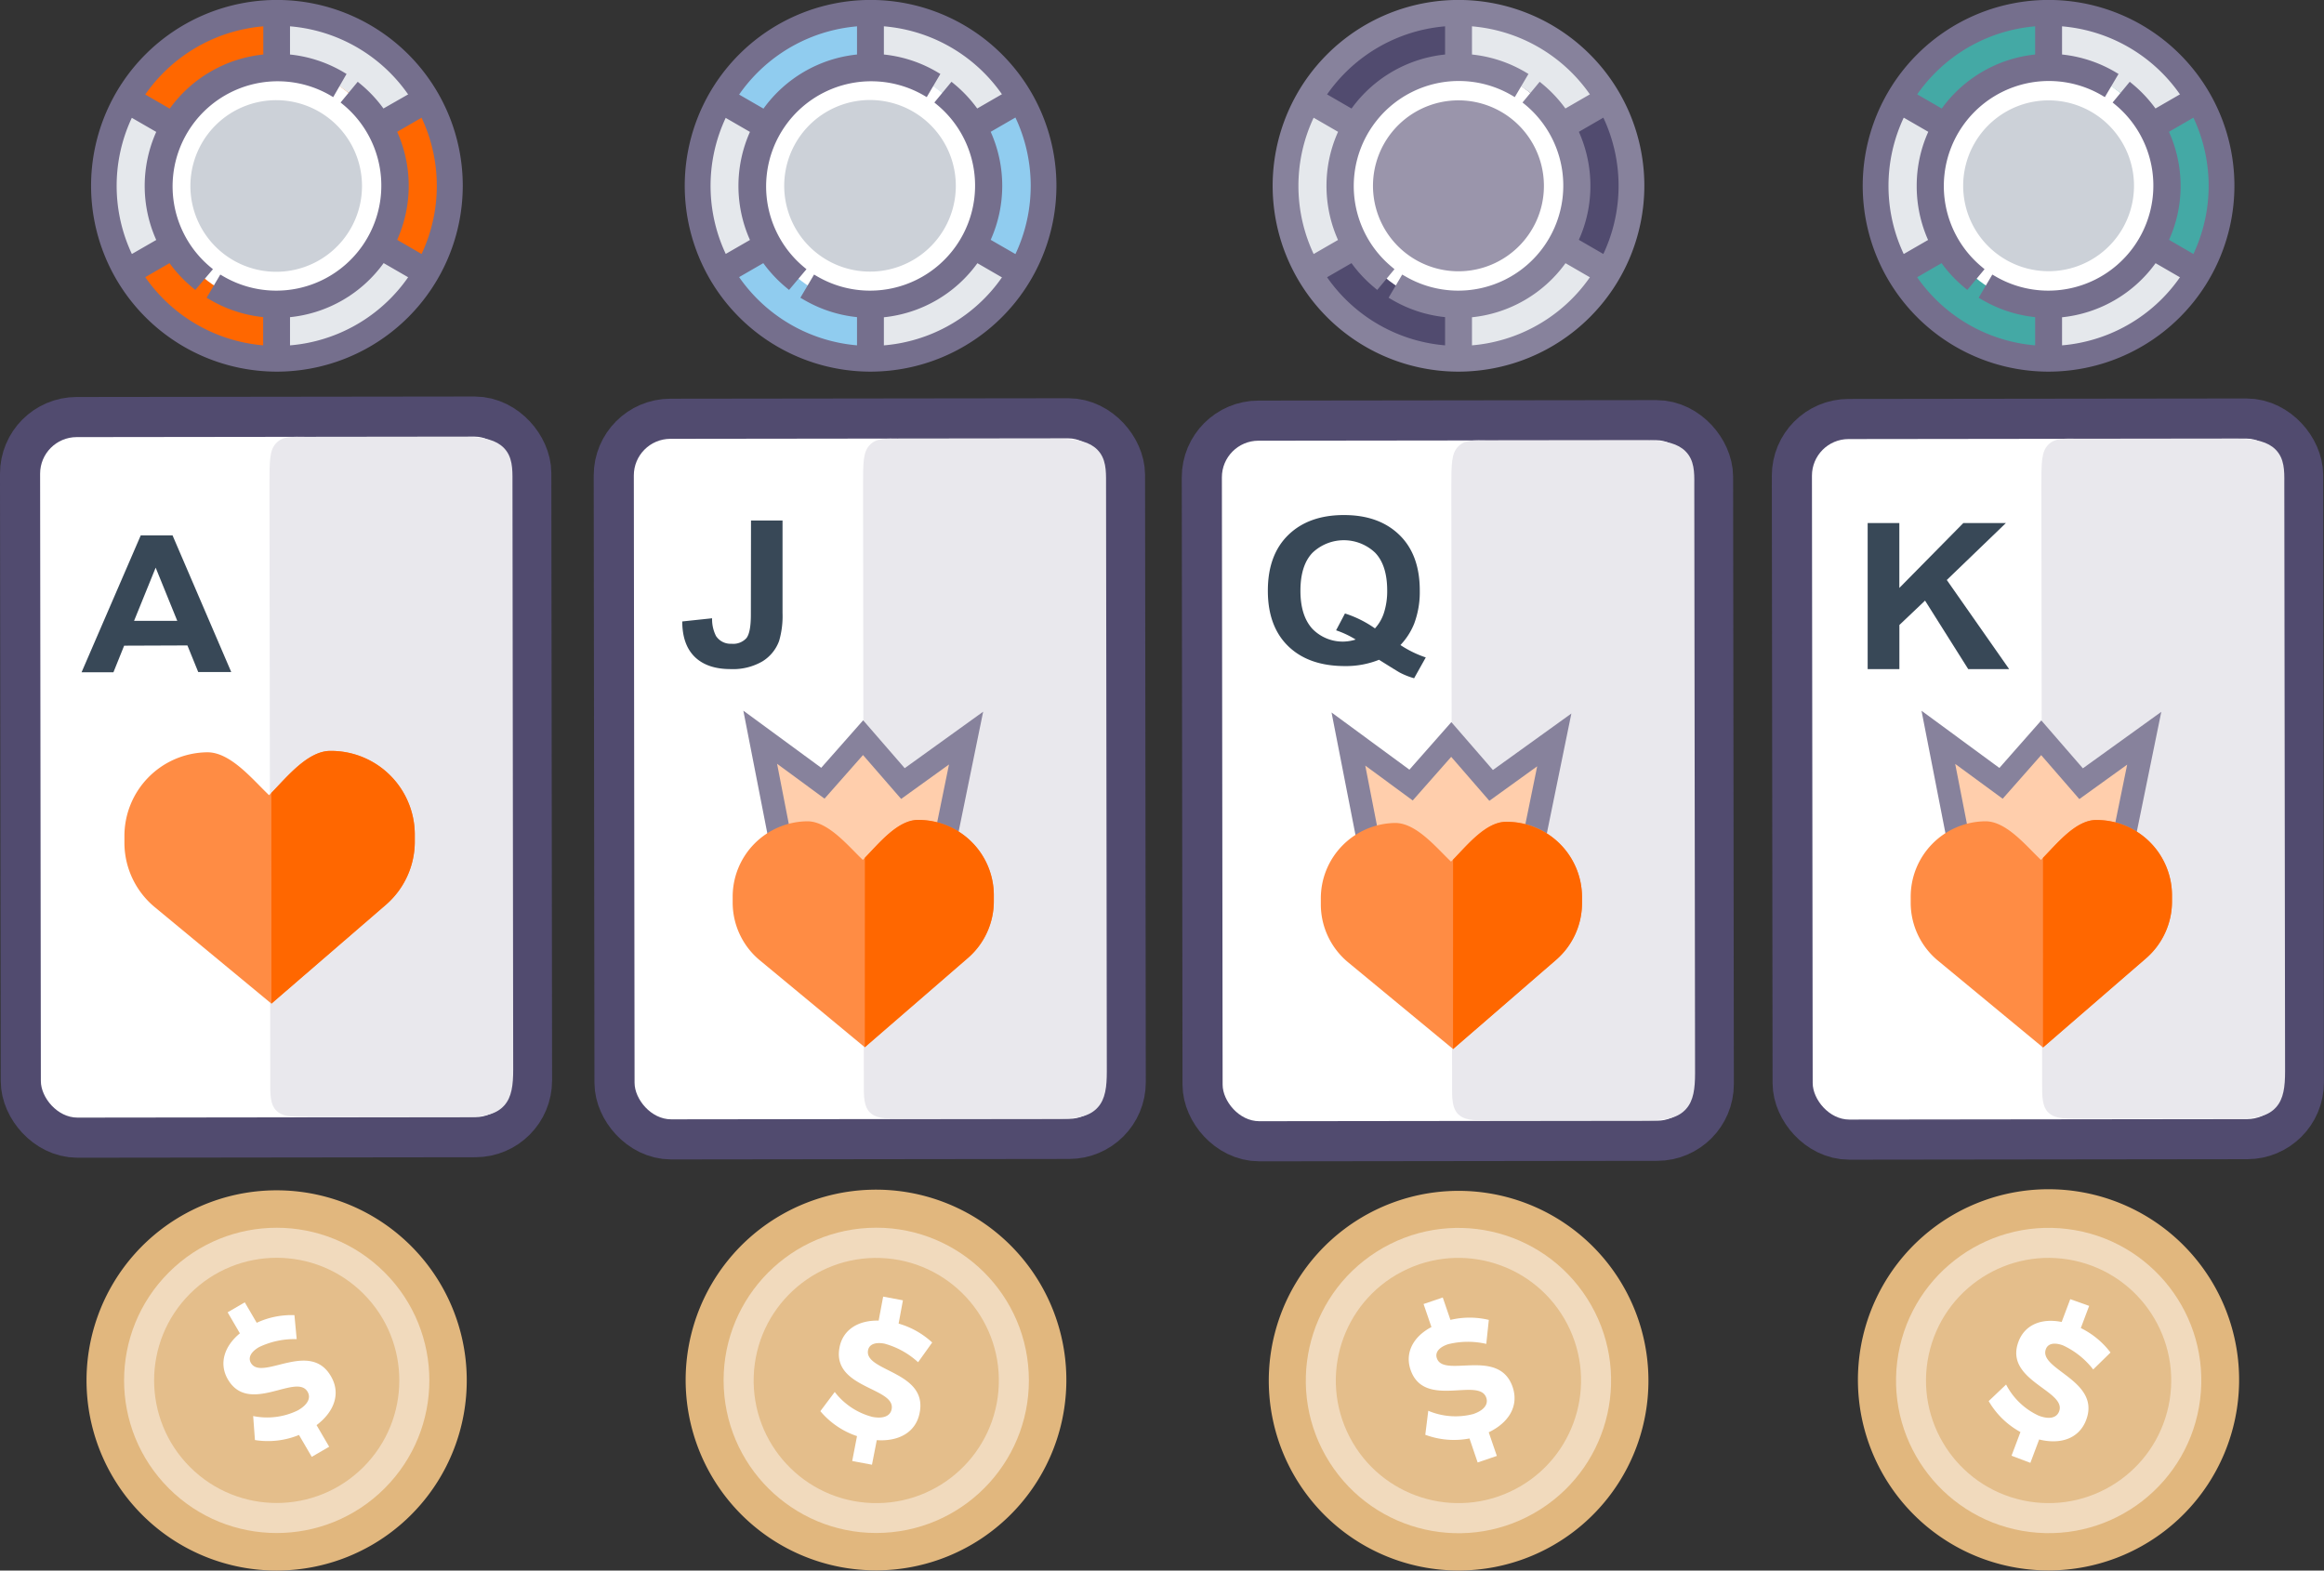 <svg xmlns="http://www.w3.org/2000/svg" width="484.32" height="327.31"><rect width="100%" height="100%" fill="#333333" stroke="none"/><path fill="#e1b77e" d="M72.52 324.41a39.62 39.62 0 115.11-2.51 40.29 40.29 0 01-5.11 2.51z"/><circle cx="63.23" cy="294.52" r="31.81" fill="#f1dabd" transform="rotate(-45 52.188 297.813)"/><circle cx="63.23" cy="294.52" r="25.55" fill="#e4be8b" transform="rotate(-45 52.188 297.813)"/><path fill="#fff" d="M52.29 284.04c-.67-1.15.08-2.36 1.68-3.29a17 17 0 017.86-1.67l-.47-5a17.22 17.22 0 00-7.86 1.59l-2.49-4.26-3.57 2.08 2.55 4.38c-3.33 2.75-4.38 6.37-2.5 9.6 4.38 7.49 14.29-1.41 16.61 2.58.76 1.3 0 2.71-2 3.86a14.54 14.54 0 01-9.34 1.2l.37 5a17.08 17.08 0 009.18-1.06l2.66 4.56 3.63-2.11-2.63-4.5c3.6-2.71 5.14-6.53 3-10.18-4.41-7.66-14.41 1.11-16.68-2.78z"/><rect width="98.18" height="141.82" x="14.01" y="97.88" fill="#514b6f" stroke="#514b6f" stroke-miterlimit="10" stroke-width="16.72" rx="7.63" transform="rotate(-.07 -5536.025 4727.614)"/><rect width="98.18" height="141.82" x="14.01" y="97.88" fill="#fff" rx="7.63" transform="rotate(-.07 -5536.025 4727.614)"/><path fill="#e9e8ed" d="M63.74 232.79c-3.3 0-5-.16-6.19-1.37s-1.27-3.17-1.23-6.27v-2.22l-.16-122c0-4.92 0-7.16 1.42-8.61s3.22-1.3 6.33-1.27H97.1c3.83 0 6.34.72 7.87 2.26 1.85 1.86 1.84 4.41 1.83 6.87v.71l.15 122c0 3.23-.3 5.74-1.85 7.48s-3.84 2.38-7.86 2.38l-31.73.05z"/><path fill="#ff8c44" d="M43.16 156.78c4.66-.06 9.1 5.21 12.43 8.47l.48.47.48-.48c3.25-3.33 7.57-8.7 12.23-8.75a17.46 17.46 0 0117.66 17.24v1.43a17.41 17.41 0 01-6 13.38l-23.88 20.62-24.3-20.1a17.45 17.45 0 01-6.33-13.25v-1.4a17.45 17.45 0 0117.23-17.63z"/><path fill="#ff6700" d="M56.55 165.24c3.25-3.33 7.57-8.7 12.23-8.75a17.46 17.46 0 0117.66 17.24v1.43a17.41 17.41 0 01-6 13.38l-23.88 20.62z"/><path fill="#384857" d="M25.87 134.56l-2.23 5.54H17l12.33-28.52h6.63l12.23 28.47h-6.88l-2.25-5.54zm6.57-16.26l-4.5 11.08h9z"/><rect width="98.18" height="141.82" x="383.26" y="98.26" fill="#514b6f" stroke="#514b6f" stroke-miterlimit="10" stroke-width="16.72" rx="7.63" transform="rotate(-.07 -5143.14 4727.854)"/><rect width="98.18" height="141.82" x="383.26" y="98.26" fill="#fff" rx="7.63" transform="rotate(-.07 -5143.14 4727.854)"/><path fill="#e9e8ed" d="M432.99 233.16c-3.3 0-5-.16-6.18-1.36s-1.27-3.18-1.23-6.27v-2.22l-.16-122c0-4.92 0-7.16 1.42-8.61s3.21-1.3 6.33-1.27h33.18c3.84 0 6.34.71 7.87 2.25 1.86 1.86 1.85 4.41 1.83 6.87v.71l.16 122c0 3.23-.31 5.74-1.86 7.48s-3.84 2.38-7.85 2.38l-31.73.05z"/><path fill="#ffceac" d="M425.38 153.75l8.33 9.57 13.15-9.47-4.42 21.43a11 11 0 00-6.91-2.41h-.83c-3 0-4.77 2.25-6.88 4.33l-2.56 2.55-2.5-2.59c-2.09-2.1-3.87-4.38-6.85-4.4h-.84a11.06 11.06 0 00-6.92 2.35l-4.2-21.47 13.07 9.59z"/><path fill="#87829c" d="M444.8 175.81l-4.67-.95 3.17-15.51-9.97 7.18-7.95-9.16-8.02 9.09-9.9-7.26 3.04 15.53-4.68.92-5.38-27.53 16.23 11.92 8.73-9.91 8.67 9.99 16.34-11.77-5.61 27.46z"/><path fill="#ff8c44" d="M413.72 171.16c4.19-.05 8.18 4.7 11.18 7.63l.44.43.42-.44c2.93-3 6.82-7.83 11-7.88a15.72 15.72 0 0115.88 15.52v1.26a15.67 15.67 0 01-5.42 12.05l-21.46 18.57-21.87-18.08a15.67 15.67 0 01-5.7-11.92v-1.27a15.71 15.71 0 0115.53-15.87z"/><path fill="#ff6700" d="M425.76 178.77c2.93-3 6.82-7.83 11-7.88a15.72 15.72 0 0115.88 15.52v1.26a15.67 15.67 0 01-5.42 12.05l-21.46 18.57z"/><path fill="#384857" d="M389.22 139.45v-30.44h6.6v13.52l13.33-13.52h8.87l-12.31 11.86 13 18.58h-8.53l-9-14.28-5.35 5.08v9.2z"/><rect width="98.18" height="141.82" x="260.29" y="98.61" fill="#514b6f" stroke="#514b6f" stroke-miterlimit="10" stroke-width="16.72" rx="7.63" transform="rotate(-.07 -5274.101 4727.774)"/><rect width="98.18" height="141.82" x="260.29" y="98.61" fill="#fff" rx="7.63" transform="rotate(-.07 -5274.101 4727.774)"/><path fill="#e9e8ed" d="M310.02 233.52c-3.3 0-5-.16-6.18-1.36s-1.27-3.17-1.23-6.27v-2.22l-.15-122c0-4.92 0-7.16 1.42-8.61s3.21-1.31 6.33-1.27h33.18c3.84 0 6.34.72 7.87 2.26 1.86 1.86 1.85 4.4 1.83 6.86v.72l.16 122c0 3.23-.31 5.73-1.86 7.47s-3.84 2.38-7.85 2.39h-31.73z"/><path fill="#ffceac" d="M302.44 154.16l8.32 9.57 13.15-9.57-4.38 21.44a11 11 0 00-6.9-2.42h-.84c-3 0-4.77 2.24-6.87 4.33l-2.56 2.55-2.55-2.56c-2.09-2.11-3.87-4.39-6.85-4.4h-.83a11.1 11.1 0 00-6.93 2.36l-4.19-21.47 13.07 9.59z"/><path fill="#87829c" d="M321.85 176.17l-4.67-.96 3.17-15.51-9.97 7.19-7.95-9.16-8.02 9.09-9.89-7.27 3.03 15.54-4.68.91-5.38-27.52 16.23 11.92 8.74-9.91 8.66 9.98 16.35-11.77-5.62 27.47z"/><path fill="#ff8c44" d="M290.77 171.51c4.19 0 8.19 4.7 11.18 7.63l.44.42.43-.43c2.93-3 6.82-7.84 11-7.88a15.71 15.71 0 0115.87 15.52v1.26a15.64 15.64 0 01-5.42 12l-21.46 18.58-21.85-18.05a15.68 15.68 0 01-5.7-11.92v-1.26a15.71 15.71 0 0115.51-15.87z"/><path fill="#ff6700" d="M302.82 179.16c2.93-3 6.82-7.84 11-7.88a15.71 15.71 0 0115.87 15.52v1.26a15.64 15.64 0 01-5.42 12l-21.46 18.58z"/><path fill="#384857" d="M291.85 134.43a22.31 22.31 0 005.28 2.58l-2.43 4.34a15.4 15.4 0 01-2.92-1.15q-.31-.14-4.39-2.7a18.52 18.52 0 01-7.11 1.31q-7.53 0-11.8-4.13t-4.26-11.6q0-7.45 4.27-11.6t11.61-4.14q7.27 0 11.53 4.14t4.25 11.6a18.74 18.74 0 01-1.18 6.93 14.08 14.08 0 01-2.85 4.42zm-5.31-3.47a8.81 8.81 0 001.91-3.36 14.81 14.81 0 00.64-4.52c0-3.52-.84-6.15-2.5-7.88a9.47 9.47 0 00-13.07 0q-2.5 2.61-2.51 7.87t2.51 8a8.8 8.8 0 009 2.21 19.78 19.78 0 00-4.08-1.92l1.85-3.51a22.89 22.89 0 016.25 3.11z"/><rect width="98.18" height="141.82" x="137.74" y="98.23" fill="#514b6f" stroke="#514b6f" stroke-miterlimit="10" stroke-width="16.72" rx="7.63" transform="rotate(-.07 -5405.063 4727.694)"/><rect width="98.18" height="141.82" x="137.74" y="98.23" fill="#fff" rx="7.63" transform="rotate(-.07 -5405.063 4727.694)"/><path fill="#e9e8ed" d="M187.44 233.16c-3.31 0-5-.16-6.19-1.36s-1.27-3.17-1.23-6.27v-2.22l-.16-122c0-4.91 0-7.15 1.42-8.6s3.22-1.31 6.33-1.27h33.19c3.83 0 6.34.72 7.87 2.26 1.85 1.86 1.84 4.4 1.83 6.86v.72l.16 122c0 3.23-.3 5.73-1.85 7.47s-3.84 2.38-7.86 2.39h-31.73z"/><path fill="#ffceac" d="M179.86 153.73l8.32 9.57 13.15-9.48-4.38 21.44a11 11 0 00-6.9-2.42h-.84c-3 0-4.77 2.24-6.87 4.33l-2.56 2.55-2.55-2.56c-2.09-2.11-3.87-4.39-6.85-4.4h-.83a11 11 0 00-6.92 2.36l-4.19-21.48 13.07 9.59z"/><path fill="#87829c" d="M199.27 175.79l-4.67-.96 3.17-15.51-9.97 7.18-7.95-9.15-8.02 9.09-9.89-7.27 3.03 15.54-4.68.91-5.38-27.52 16.23 11.91 8.74-9.9 8.66 9.98 16.35-11.77-5.62 27.47z"/><path fill="#ff8c44" d="M168.19 171.16c4.19-.05 8.19 4.69 11.19 7.63l.43.42.43-.43c2.93-3 6.82-7.84 11-7.88a15.71 15.71 0 0115.87 15.51v1.27a15.64 15.64 0 01-5.42 12l-21.46 18.58-21.85-18.1a15.64 15.64 0 01-5.69-11.92v-1.26a15.71 15.71 0 0115.5-15.82z"/><path fill="#ff6700" d="M180.24 178.75c2.93-3 6.82-7.84 11-7.88a15.71 15.71 0 0115.87 15.51v1.27a15.64 15.64 0 01-5.42 12l-21.46 18.58z"/><path fill="#384857" d="M156.51 108.48h6.57v19.27a18.51 18.51 0 01-.71 5.81 8.33 8.33 0 01-3.48 4.27 12.2 12.2 0 01-6.64 1.61q-4.83 0-7.44-2.52c-1.74-1.69-2.62-4.15-2.63-7.41l6.22-.66a7.7 7.7 0 00.82 3.7 3.62 3.62 0 003.22 1.61 3.71 3.71 0 003.12-1.18c.61-.78.92-2.4.92-4.87z"/><path fill="#90ccef" d="M181.44 73.16a34.44 34.44 0 1134.43-34.43 34.48 34.48 0 01-34.43 34.43z"/><path fill="#e5e8ec" d="M158.26 51.5l-7.23 4.18a33.48 33.48 0 010-33.46l7.23 4.18a25.25 25.25 0 000 25.1zM181.51 65.54v8.37a33.46 33.46 0 0029-16.74l-7.24-4.18a25.09 25.09 0 01-21.76 12.55zM180.77 4.29V14c10 0 18.76 5.88 23.42 14.57l7.79-4.86a37.08 37.08 0 00-17.7-16.55 33.37 33.37 0 00-13.51-2.87z"/><path fill="#756f8d" d="M181.44 77.45a38.73 38.73 0 1138.72-38.72 38.77 38.77 0 01-38.72 38.72zm0-72.08a33.36 33.36 0 1033.36 33.36 33.35 33.35 0 00-33.36-33.36z"/><ellipse cx="181.4" cy="38.73" fill="#fff" rx="24.1" ry="24.71"/><path fill="#ccd1d8" d="M196.82 47.62a17.88 17.88 0 112.37-8.89 17.79 17.79 0 01-2.37 8.89z"/><path fill="#756f8d" d="M184.2 72.42h-5.6v-6.33a27.47 27.47 0 01-11.16-3.67l-.64-.37 2.85-4.83.64.37a21.89 21.89 0 0025-35.76l-.57-.47 3.57-4.32.57.47a27.47 27.47 0 014.79 5.1l5.47-3.16 2.81 4.86-5.47 3.16a27.54 27.54 0 010 22.51l5.52 3.18-2.81 4.86-5.48-3.17a27.52 27.52 0 01-19.49 11.27zm-19.76-12l-.58-.48a27.83 27.83 0 01-4.79-5.1L153.6 58l-2.78-4.84 5.47-3.15a27.61 27.61 0 010-22.52l-5.47-3.16 2.8-4.86 5.49 3.17a27.49 27.49 0 0119.49-11.28V5.04h5.6v6.32a27.38 27.38 0 0111.13 3.67l.64.38-2.84 4.83-.64-.38a21.9 21.9 0 00-25 35.76l.58.48z"/><path fill="#ff6700" d="M57.67 73.16A34.44 34.44 0 1192.1 38.73a34.48 34.48 0 01-34.43 34.43z"/><path fill="#e5e8ec" d="M34.54 51.5l-7.24 4.18a33.48 33.48 0 010-33.46l7.24 4.18a25.18 25.18 0 000 25.1zM57.78 65.54v8.37a33.46 33.46 0 0028.99-16.75l-7.24-4.18a25.09 25.09 0 01-21.75 12.56zM57.04 4.29V14c10 0 18.76 5.88 23.42 14.57l7.79-4.86a37 37 0 00-17.7-16.55 33.37 33.37 0 00-13.51-2.87z"/><path fill="#756f8d" d="M57.67 77.45a38.73 38.73 0 1138.77-38.72 38.77 38.77 0 01-38.77 38.72zm0-72.08a33.36 33.36 0 1033.36 33.36A33.36 33.36 0 0057.67 5.37z"/><ellipse cx="57.67" cy="38.73" fill="#fff" rx="24.1" ry="24.71"/><path fill="#ccd1d8" d="M73.09 47.62a17.88 17.88 0 112.35-8.89 17.79 17.79 0 01-2.35 8.89z"/><path fill="#756f8d" d="M60.44 72.42h-5.6v-6.33a27.47 27.47 0 01-11.14-3.67l-.64-.37 2.85-4.83.64.37a21.89 21.89 0 0025-35.76l-.57-.47 3.57-4.32.57.47a27.47 27.47 0 014.79 5.1l5.53-3.16 2.8 4.86-5.47 3.16a27.54 27.54 0 010 22.51l5.48 3.18L85.44 58l-5.49-3.17A27.5 27.5 0 0160.44 66.1zm-19.74-12l-.58-.48a27.83 27.83 0 01-4.79-5.1L29.86 58l-2.77-4.84 5.47-3.15a27.56 27.56 0 010-22.52l-5.48-3.16 2.8-4.86 5.49 3.17a27.49 27.49 0 0119.5-11.28V5.04h5.57v6.32a27.47 27.47 0 0111.14 3.67l.64.38-2.78 4.83-.64-.38a21.9 21.9 0 00-25 35.76l.58.48z"/><path fill="#44a9a5" d="M426.92 73.16a34.44 34.44 0 1134.44-34.43 34.48 34.48 0 01-34.44 34.43z"/><path fill="#e5e8ec" d="M403.79 51.5l-7.24 4.18a33.54 33.54 0 010-33.46l7.24 4.18a25.18 25.18 0 000 25.1zM427.03 65.54v8.37a33.47 33.47 0 0029-16.74l-7.24-4.18a25.11 25.11 0 01-21.76 12.55zM426.29 4.29V14c10 0 18.76 5.88 23.42 14.57l7.79-4.86a37 37 0 00-17.7-16.55 33.3 33.3 0 00-13.51-2.87z"/><path fill="#756f8d" d="M426.92 77.45a38.73 38.73 0 1138.73-38.72 38.76 38.76 0 01-38.73 38.72zm0-72.08a33.36 33.36 0 1033.36 33.36 33.35 33.35 0 00-33.36-33.36z"/><ellipse cx="426.92" cy="38.73" fill="#fff" rx="24.1" ry="24.71"/><path fill="#ccd1d8" d="M442.34 47.62a17.8 17.8 0 01-30.83 0 17.8 17.8 0 1130.83 0z"/><path fill="#756f8d" d="M429.73 72.42h-5.61v-6.33a27.38 27.38 0 01-11.13-3.67l-.64-.37 2.85-4.83.64.37a21.89 21.89 0 0025-35.76l-.57-.47 3.57-4.32.57.47a27.81 27.81 0 014.79 5.1l5.47-3.16 2.8 4.86-5.46 3.16a27.58 27.58 0 012.43 11.26 27.25 27.25 0 01-2.41 11.25l5.47 3.18-2.8 4.86-5.48-3.17a27.54 27.54 0 01-19.49 11.27zm-19.75-12l-.57-.48a27.5 27.5 0 01-4.79-5.1L399.15 58l-2.8-4.84 5.46-3.15a27.62 27.62 0 01-2.37-11.28 27.33 27.33 0 012.41-11.26l-5.47-3.16 2.8-4.86 5.48 3.17a27.53 27.53 0 0119.46-11.26V5.04h5.61v6.32a27.43 27.43 0 0111.13 3.67l.64.38-2.85 4.83-.64-.38a21.89 21.89 0 00-25 35.76l.57.48z"/><path fill="#514b6f" d="M303.95 73.16a34.44 34.44 0 1134.49-34.43 34.48 34.48 0 01-34.49 34.43z"/><path fill="#e5e8ec" d="M280.82 51.5l-7.24 4.18a33.54 33.54 0 010-33.46l7.24 4.18a25.18 25.18 0 000 25.1zM304.06 65.54v8.37a33.44 33.44 0 0029-16.74l-7.23-4.18a25.11 25.11 0 01-21.77 12.55zM303.32 4.29V14c10 0 18.76 5.88 23.42 14.57l7.79-4.86a37 37 0 00-17.7-16.55 33.3 33.3 0 00-13.51-2.87z"/><path fill="#87829c" d="M303.95 77.45a38.73 38.73 0 1138.73-38.72 38.76 38.76 0 01-38.73 38.72zm0-72.08a33.36 33.36 0 1033.36 33.36 33.35 33.35 0 00-33.36-33.36z"/><ellipse cx="303.95" cy="38.73" fill="#fff" rx="24.1" ry="24.71"/><path fill="#9a95ab" d="M319.37 47.62a17.81 17.81 0 112.38-8.89 17.61 17.61 0 01-2.38 8.89z"/><path fill="#87829c" d="M306.76 72.42h-5.61v-6.33a27.38 27.38 0 01-11.13-3.67l-.64-.37 2.84-4.83.65.37a21.89 21.89 0 0025-35.76l-.58-.47 3.58-4.32.57.47a27.81 27.81 0 014.79 5.1l5.47-3.16 2.8 4.86-5.46 3.16a27.58 27.58 0 012.4 11.26 27.25 27.25 0 01-2.41 11.25l5.5 3.18-2.8 4.86-5.48-3.17a27.54 27.54 0 01-19.49 11.27zm-19.75-12l-.57-.48a27.5 27.5 0 01-4.79-5.1L276.18 58l-2.8-4.84 5.46-3.15a27.62 27.62 0 01-2.4-11.28 27.33 27.33 0 012.41-11.26l-5.47-3.16 2.8-4.86 5.48 3.17a27.53 27.53 0 0119.49-11.26V5.04h5.61v6.32a27.43 27.43 0 0111.13 3.67l.64.38-2.85 4.83-.64-.38a21.89 21.89 0 00-25 35.76l.57.48z"/><path fill="#e1b77e" d="M169.8 325.16a39.67 39.67 0 115.51 1.44 39.35 39.35 0 01-5.51-1.44z"/><circle cx="188.15" cy="294.52" r="31.81" fill="#f1dabd" transform="rotate(-2.93 51.41 399.43)"/><circle cx="188.15" cy="294.52" r="25.55" fill="#e4be8b" transform="rotate(-87.96 181.849 293.982)"/><path fill="#fff" d="M180.9 281.4c.25-1.3 1.61-1.73 3.43-1.38a17 17 0 017 3.87l2.94-4.11a17.37 17.37 0 00-7-3.94l.9-4.85-4.12-.77-.94 5c-4.32-.1-7.48 1.94-8.16 5.62-1.6 8.53 11.72 8.28 10.87 12.82-.27 1.48-1.77 2.05-4 1.63a14.49 14.49 0 01-7.86-5.2l-3 4a17.05 17.05 0 007.64 5.2l-1 5.19 4.12.77 1-5.12c4.5.31 8.16-1.57 8.94-5.73 1.7-8.64-11.59-8.56-10.76-13z"/><path fill="#e1b77e" d="M311.26 326.62a39.56 39.56 0 115.51-1.45 40.31 40.31 0 01-5.51 1.45z"/><circle cx="309.51" cy="294.52" r="31.81" fill="#f1dabd" transform="rotate(-32.38 295.005 300.708)"/><circle cx="309.51" cy="294.52" r="25.55" fill="#e4be8b" transform="rotate(-27.42 292.745 302.531)"/><path fill="#fff" d="M299.44 283.05c-.43-1.26.54-2.3 2.3-2.9a17.11 17.11 0 018-.08l.53-5a17.18 17.18 0 00-8 0l-1.6-4.67-4 1.36 1.64 4.8c-3.81 2-5.56 5.37-4.35 8.91 2.81 8.21 14.28 1.44 15.78 5.82.48 1.42-.54 2.65-2.69 3.39a14.58 14.58 0 01-9.4-.67l-.62 5a17.15 17.15 0 009.21.77l1.7 5 4-1.36-1.69-4.93c4.07-1.94 6.33-5.38 5-9.38-2.81-8.4-14.4-1.8-15.81-6.06z"/><path fill="#e1b77e" d="M407.78 322.37a39.72 39.72 0 115.18 2.38 38.64 38.64 0 01-5.18-2.38z"/><circle cx="432.48" cy="294.52" r="31.81" fill="#f1dabd" transform="rotate(-82.87 425.848 294.247)"/><circle cx="432.48" cy="294.52" r="25.55" fill="#e4be8b" transform="rotate(-77.91 425.486 294.542)"/><path fill="#fff" d="M426.36 281.16c.46-1.24 1.88-1.42 3.61-.76a17 17 0 016.25 5l3.61-3.53a17.33 17.33 0 00-6.19-5.1l1.74-4.62-3.94-1.4-1.79 4.75c-4.24-.85-7.7.61-9 4.11-3.06 8.12 10.1 10.2 8.47 14.52-.53 1.41-2.1 1.71-4.23.91a14.43 14.43 0 01-6.82-6.5l-3.63 3.45a17.12 17.12 0 006.62 6.45l-1.86 4.94 3.93 1.48 1.83-4.87c4.38 1.09 8.31-.12 9.8-4.08 3.1-8.24-10-10.48-8.4-14.75z"/></svg>